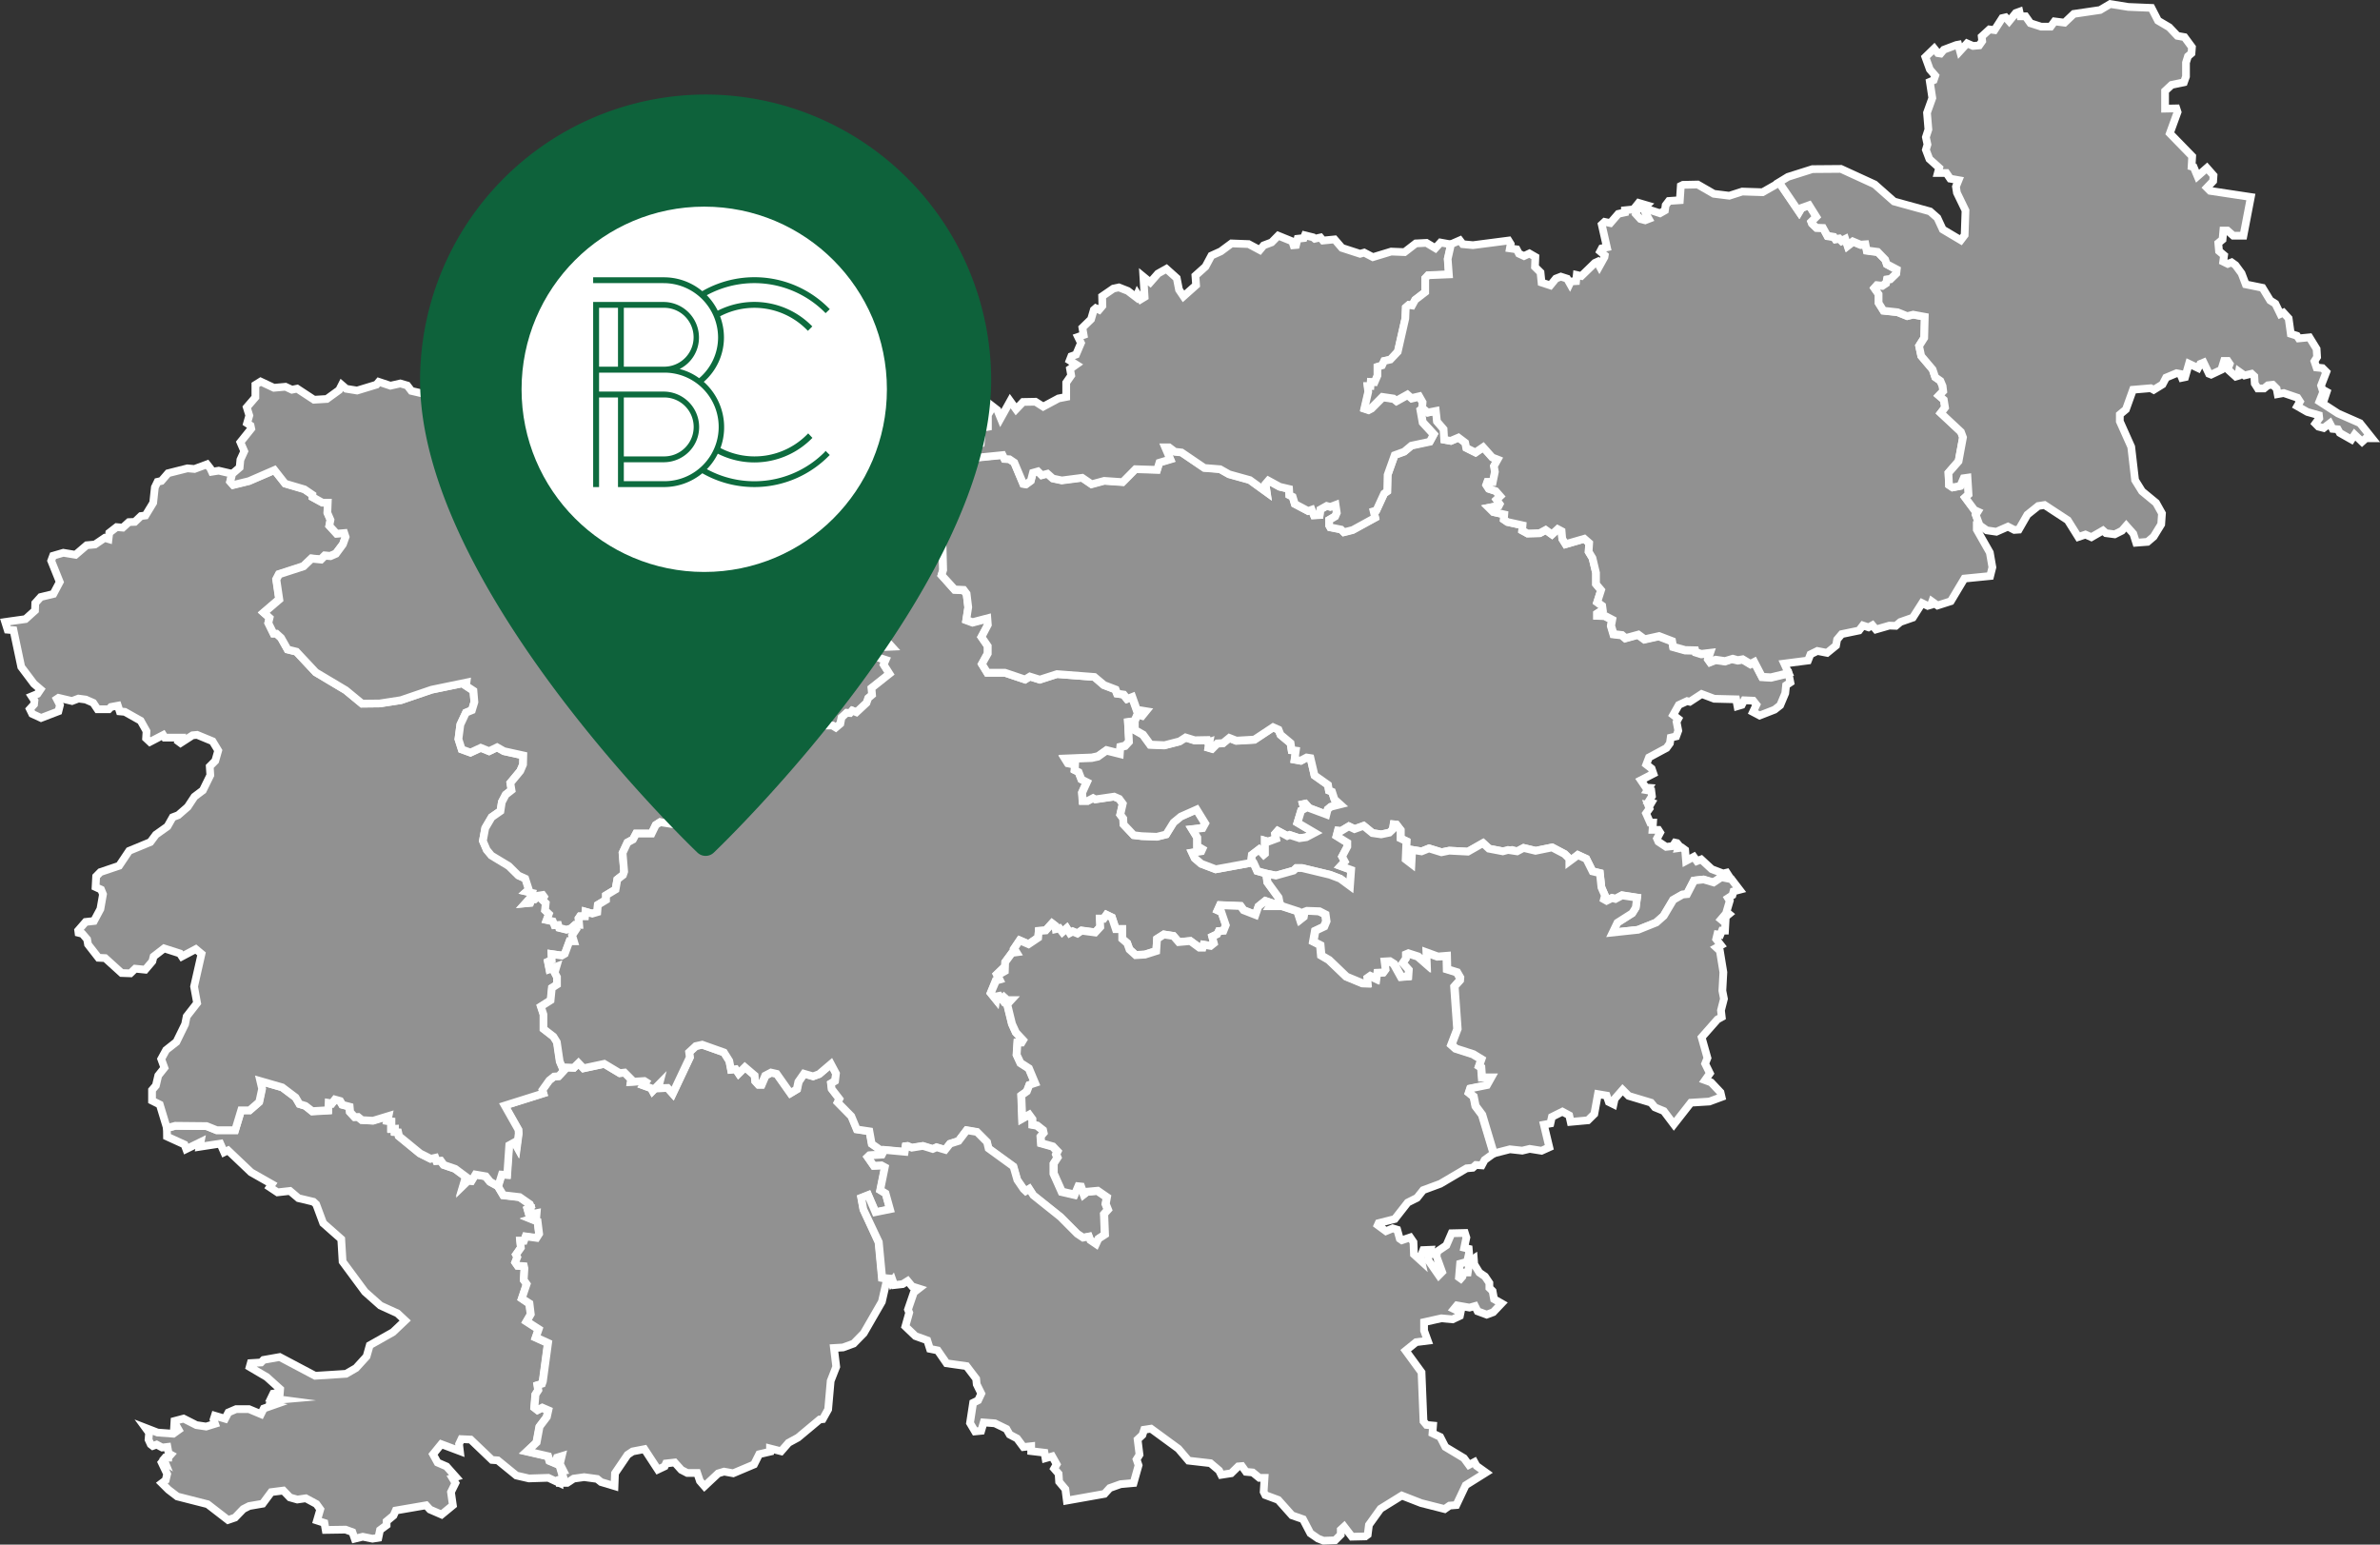<svg id="bb0139bb-6272-4492-b272-71dddaa7cc4b" data-name="b43620ad-090f-47e0-aa20-927d5de14818" xmlns="http://www.w3.org/2000/svg" viewBox="0 0 615.35 399.39">
  <rect x="0" y="0" width="615.35" height="399.39" fill="#333333" stroke="none"/>
  <defs>
    <style>
      .a43d9094-ec57-4a5a-8a21-f4b2752a7915 {
        fill: #919191;
        stroke: #fff;
        stroke-miterlimit: 10;
        stroke-width: 2px;
      }

      .a960a519-bfd8-41b2-8754-468e95276e66 {
        fill: #0e623b;
      }

      .e43f4b49-504f-4891-ba18-c00f0e642fba {
        fill: #fff;
      }

      .ffaac5ca-a301-4c6b-977f-af5756c222d2 {
        fill: none;
      }

      .b7feec37-5af2-47b0-93af-f9a9986ac6ff {
        fill: #0d6b3e;
      }
    </style>
  </defs>
  <title>bcmap</title>
  <path id="b7a59b73-e224-4282-b2c1-1c35dd2df4ef" data-name="e7c4f393-6cc5-4cce-97b4-ab3a20ee58cb" class="a43d9094-ec57-4a5a-8a21-f4b2752a7915" d="M43.19,291.73l2.19-.57,8.07.08,2.63,1.06h4.73l1.56-5.14h2.18L67,285l.72-3.45-.47-2L73,281.21l3.5,2.61,1,1.71L79,286l1.78,1.46,4.13-.24.09-1.9.84.13.79-1,1.33.34.5.89,1.86.49.13,1.39,1.2,1.3.85-.05,1,.82,2.87.16,4-1.22-.25,1.27,1,.11v1.9l.91-.05v.87l.84.05.22,1.09,5.44,4.46,2.74,1.38,1.21-.27.32.84,1.07-.08.8,1.11,2.92,1,2.87,2.12-.6,2,1.17-1.06.84.11,1-1.66,2.68.46,1.14,1.42,2.07,1.14h0l1.39,2.36,4.22.49,2.64,1.84.24.55-.87.57.28,1,.54-.3-.08.87,1.65-.33-.09,1.06-1.29.4,1.63.66.4,3.22-.67,1.06-2.79-.39-.41,1.06h-1l.19,1.79-1.26,1.79.33.65-.53,1.33.62.89,1.64.11.13.57-.19,3,.76,1.06L135,335.85l1.88,1.33.34,2.79-1.08,1.82,3.11,2-.74,2.14,3.16,1.44-1.34,9.93-.22.62-1.14.35.19,1.28-.73,1.13-.28,3.36.84.65,1.17-.6,1.58.68-.38,1.73L139.46,369l-.76,4.09-2.47,2.29,5.45,1.25.38,1.19,1.41.59.47-1.43,1.24-.38-.48,2,.9,1.79-.48.08.57,1.92-1,.29v.84h0l-2.89-1.35-5,.16-3.25-.75-4.81-3.92-1.5-.11-5.51-5.27-2.4-.11-.6,1.27.22,1.84-4.82-1.81L112,376.09l1.18,2.14,2.3,1,2.43,2.73-.89.27.78,1.29-1.16,2.35.49,3.41-2.92,2.4-3-1.3-1-1.1-7.85,1.35-.57,1.29L100,393.41v1l-1.71,1.27-.42,2-1.52.24-2.51-.51-2.09.51-.59-1.7-1.77-.65-5.15.08-.32-1.81L82,393.22l.85-2.89-1-1.38-2.74-1.48-2.2.32L75,387.25l-1.71-1.78-3.11.4-2.23,3-3.49.6-1.52.78-2.13,2.21-1.81.62L53.72,389l-7.85-2-2.28-1.75-1.71-1.7,1-.76.38-1.59-1.43-3,.36-.45.46.29-.27-.67.4-.46,1.75.05-.91-.13.57-.65-.55-.3-.31-1.7-1.36.16-1.43-.76-1,.36-.53-.41-.57-1.24.15-1.76-.93-1.27,3.12,1.21,4.06.3,1.39-1-.57-1-.34.92-.29-.21.12-2,2.35-.62,3.31,1.68,2.53.38,2.3-.71-.38-1.1.32-1,2.66.79.85-1.63,2-.86H64.4l3.11,1.3.73-1.46,2.71-.95L69.79,363l.19-.84,2.55-.22-2.43-.32.59-1.22,1.71-.27.07-.89L69,356.11l-4.41-2.6.28-1,2.66-.16.65-.67,4.18-.74,9.16,4.85,8-.51,2.57-1.49,2.73-3,.82-2.89,6-3.39,3.16-3-2-1.87-4.39-2-4-3.55-5.79-7.83-.35-5.81-4.67-4.12-1.81-4.88-.72-.66-3.86-.92L75,308l-3.21.36-2-1.33.55-.79-5.4-3.07L59,297.52,58,298l-1-2.24-5.34.82.24-1.22-3.72,1.82L47.74,296l-4.52-2.06Z" transform="translate(-0.04 -0.06)"/>
  <path id="e321ddd6-f876-4a08-a834-66a6995c2b2e" data-name="b4fa4a95-25f2-4776-ba35-b922fbdcb9da" class="a43d9094-ec57-4a5a-8a21-f4b2752a7915" d="M145.79,276.86l.72-.79,1.92.08,1.22-1.2,1.27,1.34,5.38-1.15,4,2.4,1.25-.14,1.73,1.74-.11.66,3.51-.22.38.24-.64.9,2,.73.37.69,1.74-1.77-.28,1.08,2.43-.08,1.31,1.47,4.43-9.38-.17-1.31,1.73-1.6,1.65-.36,5.63,2,1.38,2.2.44,2.26,1.22-.13.74,1.11,1.71-1.69,2.52,2.23.12,1.47.82.9H197l1-2.34,1.51-.79,1.46.33,3.53,4.95,1.66-1,.41-1.93,1.41-2.12,2.34.68,1.56-.57,3.07-2.61,1.3,2.45-.23,1.93-1.07.65.18,1.41,2,2.59-.44.89,3.52,3.57,1.42,3.42,3.27.49.59,3.26,2,1.39.61,1.44h0l-3.23.19-.44.43L226,301.5l2-.1.88.48-1.2,5.92,1.39.85,1.13,4.14-3.76.76-1.9-4.42-1.77.7.55,3,3.86,8.44.87,9.21,1.37.17h0l-1.37,6-4.69,8.14-2.62,2.68-2.74,1-2.34.14.59,4.84-1.44,3.68-.65,7.36L212.76,367l-.78.09-5.63,4.7-2.43,1.32L202,375.31l-2.87-.73v.84l-2.8.65L195,378.72,189.61,381l-2.36-.43-1.52.46-3.55,3.32L181,383l-.7-2.08h-2.57l-1.52-.79-1.73-1.92-2.24.25-.34.75-1.77.84-3.46-5.29-3.06.59-1.31.87L159.05,381l-.13,3.32-3.48-1.05-1-.81-3.36-.46-2.72.38-1.67,1.1-1.9,0h0v-.84l1-.29-.57-1.92.48-.08-.9-1.79.48-2-1.24.38-.47,1.43-1.41-.59-.38-1.19-5.45-1.25L138.8,373l.76-4.09,1.88-2.48.38-1.73-1.58-.68-1.17.6-.84-.65.28-3.36.73-1.13-.19-1.28,1.14-.35.22-.62,1.34-9.93-3.16-1.44.74-2.14-3.11-2,1.06-1.85-.34-2.79-2-1.27,1.27-3.73-.76-1.06.19-3-.13-.57-1.64-.11-.62-.89.53-1.33-.33-.65,1.26-1.79-.19-1.79h1l.42-1.14,2.83.38.67-1.06-.4-3.22-1.63-.66,1.29-.4.09-1.06-1.65.33.08-.87-.54.3-.28-.95.87-.57-.24-.55-2.64-1.84-4.22-.49-1.41-2.34h0l.93-3,1.39.08.53-7.68,1.41-.79.6,1.09.44-3.32-.06-.95-3.55-6.28,10-3.15-.26-.87,1.77-2.48,1.25-1,1.18-.08Z" transform="translate(-0.04 -0.06)"/>
  <path id="a021f568-99ee-48ac-a469-81aeeb5b326d" data-name="adf3c854-31c8-42eb-8dec-d1d310cdc9c6" class="a43d9094-ec57-4a5a-8a21-f4b2752a7915" d="M54.44,121.21l.38.83,1.77-.28,3.42.8h0l-.48,2,.76.86,4.07-1L71,121.6l2.79,3.46,5,1.48L80.85,128v.63L83.43,130,84.8,130l-.1,2.61.8,1.84-.3,1.51L87.08,138l2-.17.33,1-.71,1.93-1.84,2.41-1.41.61-1.47-.1-1,1-2.43-.25-2.09,2-6.33,2.06-.7,1.34.76,5.16-4,3.43,1.53,1.34-.32,1.35,1.35,2.74h.74L72.7,165l1.69,3,2.27.55,5,5.34,7.76,4.63L93.64,182l4.56-.05,5.49-.85,7.94-2.71,9-1.86-.11.87,1.91,1.26.25,2.93-.64,2.11-1.54.63-1.45,3.09-.49,3.75.85,2.66,2.26.82,2.65-1.23,2.16.87,2.07-1,1.77,1,5,1.1-.06,2.35-.72,1.67L132,202.46l.31,1.86-1.51,1.18-1,1.91-.36,2.32-2.28,1.59-1.65,2.81-.61,3.31,1,2.32,1.29,1.42,4.51,2.73,2.45,2.48,1.8.82.92,2.84-.59.52,1.44.33-.32,1.14L136,233.6l1.16-.11.42-1.09.78.13,1-.92,1.12-.17.34.47-.44.81.88.82-.19,1.86,1,.95-.59,1.56,1.62.35.4,1,1-.06.21.74,1.86.46,1.25-.3h0l1,.6-.8,1.2.46,1.53h-1.16l-1.2,3.24-.8.46-2.64-.38.06,1.53-1,.46.38,1.91L144,250l-.47,1.58.61,1.14v1.94l-1.33.84-.33,3.22-2.52,1.6.68,2.07v3.73l2.58,2,.88,1.41.74,5,1,2.34h0l-1.35,1.47-1.18.08-1.25,1-1.77,2.48.26.87-10,3.15,3.55,6.28.06.95-.44,3.32-.6-1.09-1.41.79-.53,7.68-1.39-.08-.93,3h0l-2.07-1.14-1.14-1.42-2.68-.46-1,1.66-.84-.11L120,306.4l.6-2-2.87-2.12-2.92-1-.8-1.11-1.07.08-.32-.84-1.21.27-2.74-1.38-5.44-4.46-.23-1-.84-.05v-.87l-.91.05V290l-1-.11.25-1.27-4,1.22-2.87-.16-1-.82-.85.05-1.2-1.3-.13-1.39-1.86-.49-.59-1-1.37-.38-.79,1-.84-.13-.09,1.9-4.13.24L79,286l-1.54-.47-1-1.71L73,281.21l-5.66-1.63.47,2L67.07,285l-2.49,2.15H62.4l-1.56,5.14H56.08l-2.63-1.06-8.07-.08-2.19.57h0l-1.84-6.06-2-1v-2.75l1-1.17.61-2.58,1.59-2-.83-2.28L43,271.55l2.66-2.09,2.24-4.58.4-2,2.7-3.46-.78-4.27,1.92-8.45-1.48-1.23-3.59,1.91-.52-.79-4.08-1.31-2.72,2.1-.32,1.25-1.84,2.16L35,250.53l-1.25,1.2-2.26-.08-4.26-3.86-1.73-.08-2.7-3.46-.24-1.33-1.22-1.42-1-.25-.08-.6,1.92-2.21,2.16-.24L26,235.1l.67-3.82-.49-1.2-1.43-.66.15-2.75,1.1-1.12,4.85-1.64,2.58-3.85,5.49-2.27,1.42-1.91,3-2.13,1.35-2.38,1.43-.54,2.45-2.13,1.75-2.65,2.18-1.64,1.92-3.91-.15-2.27,1.43-1.44.76-2.66L55,191.72l-4-1.65-1.18.11-3.09,2-.53-.39.45-1h-4l-.42-.68-3.42,1.78-1-.93.11-1.84-1.51-2.7-4.09-2.3L31,184l-.49-1.48-1.77.33-.57.6H25.26l-1.11-1.66-1.94-.85-1.88-.25-1.67.63-3.48-.82-.45.3.81,1.59-.4,1.59-4.48,1.72-2.3-1.06-.61-1.24,1.09-1.2.11-1-.72-1.1,1.5-.62.78-1.16-1.69-1.45-3.29-4.38-2-9.48L2,162.88l-.63-2,5.26-.74,2.46-2.22L9.16,156l1.41-1.57,3.27-.79,1.65-3.1-2.21-5.49.48-1.29,2.66-.77,3.15.52,2.89-2.47,2.13-.19,2.51-1.7,1,.3.19-1.62,1.9-1.48,1.59.14,1.58-1.43L34.9,135l1.58-1.51,1.17-.14,2-3.29.43-4,.69-1.42,1-.22,1.73-2,5-1.26,1.82.16,3.25-1.21Z" transform="translate(-0.04 -0.06)"/>
  <path id="ab9f1c85-0faf-4927-9189-513b5a1326ed" data-name="af02caec-3d9e-4e53-a7c5-ebc6a3a83260" class="a43d9094-ec57-4a5a-8a21-f4b2752a7915" d="M70.86,100.33l3-.27,1.65.77,1.35-.28,4.37,2.87,3.31-.2,3.19-2.31.67-1.32,1.16,1,2.81.45,5-1.52.61-.73,3,1,2.56-.58,1.79.52,1.08,1.41,3.06.71,1.77,1.08,3.4,3.16,1.14-.44,2.3,1.35.4,1.54,1.52.19,1.88,1.52h2.42L127,107.5l3.06-.36,3.71,1.52,4.44.71,1.28,1.54,3.09.53,1.37,1.35L146.3,117v1.93l3,1.84.39,1.87.65.52,2.2.19,4.26-2.47,3.9.82,1.21-1,1.81,2.2,1.88.71,2-.49,1.81-1.29,1.5.19,3.69-1.4,1.5.63-.15.49,3.74,2.51,3.65-.44,1.8-.83.69-.93,4.25-.09.73-.54,2.13.52,3.15-1.82,2.39-.46,3.6.16,1.25,1.73-1,.28-.15,1.26,1.8,1.35.4,1.73.67.36h3.8l2.13.66.34,1.4,1-.3L214,129l3-3.49,2.45.36,3.53,3.79v1.43l2.26,3,1.18,5.19.82.74,2.57-.85h0v.28h0l-.86,1.12-2.39.25-1.47.82v.58l1.9,1.37.37,1.32-.77,2.06L225,148.7l.08.66.62.93,1.92.8.46.93-.21.77-1.87,1.4-1.35,1.89,2.83,4.88-.87,1.81,2.85,1.15-.53,1.43,1.82,2-3.29.14-1.1,1.59.08.79,2.73.88-.53,1.23,1.5,2.36L225.47,178l.15,1.76-1,.84-.43,1.24-2.61,2.43-1.1-.43-.55.63-.89-.06-1.32,1.23-.3,1.59-1.18,1-.89-.54h-3.52l-1.44-.9-1.63.22-.46.57,1.73,1.18-2,1.28h0l-4.68.71-.34-.49h0l-1.43-.5-2,.57L198,190l.17,2,1,2,2,1.91-4.71,2.68h-2.74l.25,2.11-.76,1.12-.8-.33-.08-1.36-2.16-.2v1.29l-.69.41-.91-.71-1.5,2.71-1.63.3-1.6,1.12-.51,3.39,1.78,1.74-.26,1.12.45,1-1,2.15-2.45.2-1.46-1.34-2,.54-7.69-1.2-1.14.74-1.07,2.21h-4l-.82,1.53-1.42.77-1.26,2.7.4,4.83-.3.88-1.46,1.14-.46,2.6-2.47,1.5v1.2l-2.11,1.28-.15,1.88-1.29.38-1.75-.49-.12,1.2H150l-.38.54.14,1.69H148.7l-1,.9h0l-1.25.3-1.86-.46-.21-.74-1,.06-.4-1-1.62-.35.59-1.56-1-.95.19-1.86-.88-.82.44-.81-.34-.47-1.12.17-1,.92-.78-.13-.42,1.09-1.16.11,1.41-1.56.32-1.14-1.44-.33.59-.52-.92-2.84-1.8-.82L131.59,224l-4.51-2.73-1.19-1.45-1-2.32.61-3.31,1.65-2.81,2.28-1.59.36-2.32,1-1.91,1.51-1.18-.31-1.86,2.57-3.11.72-1.67.06-2.35-5-1.1-1.77-1-2.07,1-2.16-.87-2.65,1.23-2.26-.82-.85-2.66.49-3.75,1.45-3.09,1.54-.63.64-2.11-.25-2.93-1.91-1.26.11-.87-9,1.86-7.94,2.71-5.49.85-4.56.05-4.22-3.47-7.76-4.63-5-5.34L74.41,168l-1.69-3-1.21-1.1h-.74l-1.35-2.74.32-1.35-1.48-1.31,4-3.43-.76-5.16.7-1.34,6.33-2.06,2.09-2,2.43.25,1-1,1.44.11,1.41-.61,1.8-2.45.69-1.92-.33-1-2,.17L85.18,136l.3-1.51-.8-1.84.1-2.61-1.37,0-2.58-1.45V128l-2.08-1.41-5-1.48L71,121.6l-6.58,2.86-4.07,1-.76-.86.48-2h0L62,120.94l.19-2,1-2.2-1-2.33L65,110.9l-.17-.8-.91-.6.58-2-.66-2.12,2.23-2.59V99.57l1.36-.85Z" transform="translate(-0.04 -0.06)"/>
  <path id="a80ad0dd-5c84-4ae0-bec8-066f457df7df" data-name="b883ee41-99ca-4257-b28d-0a3e463c5645" class="a43d9094-ec57-4a5a-8a21-f4b2752a7915" d="M229.84,139.43l4.6,3.1,1-1.13,4,.28,4.24-1.57.19,7.33-.39,1.35,3.38,3.81,2.34.11.76,1,.42,3.48-.51,3.27,1.63.6,3.82-1,.13,1.68-1.65,3,1.61,2.33V169l-1.5,2.75,1.39,2.27h4.56l5.19,1.73,1.25-.77,2.55.8,4.45-1.43,9.67.74,2.41,2.11,3,1.15.42,1.07,1.67.24.9,1.13,1.31-.52,1.18,3.31,2.35.38-1,1.23-1.14-.35-.74,1.67h0l-1.67.22.32,5-1,1.09-1.25.3-.12,1.75-3.48-.87-2.2,1.56-1.6.35-6.86.27.69,1.1,1.82.45-.13,1.4,1,.49.74,1.91,1.41.71L279.76,205l.16,2.13h1.31l1.4-.74.59.33,4.85-.71,1.31.57.93,1.26-.64,2.82.76,1,.07,1.53,2.64,2.79,2.06.25,3.91.16,2.41-.6,1.86-3.09,1.89-1.55,4.08-1.81,2.21,3.58-.67,1.23-2.68.3,1.31,2.13v2.21l1.31.77-.26.57-2.34.38.68,1.45,1.68,1.45,3.74,1.42,9.71-1.78h0l1,2.21,2.35.66h0l.29,2.27,2.85,3.92.3,1.59.67.65h-3.12l.48-.81-1.64-.55-1.76,1.42-.76,2.18-3.08-1.2-.8-1.09-5.32-.22-.61,1.34,1,.46,1.14,3.36-.59,1.47-1.25.08-.38.79-1.31.63.45,1.72-.85.68-1.83-.3-.21.76h-.93l-2.33-1.71-3,.27-1.37-1.58-2.47-.38-1.76,1.11-.21,3.14-2.91.92-2.41.14-1.6-1.45-.59-1.63-1.29-1.12v-2.53h-1.66l-1-3-1.41-.68-.72,1-1,0,.12,2.13-1.31,1.42-3.54-.47-1.06.74-1.22-.52-.76.41-.78-1.23-1.14,1-.78-1-.93.21-.13-.84-.82-.63-1.63,1.8-1.81.14-.15,1.74L266,244.21l-2.3-1-1.42,2.1.61,1-1.18.16-1.75,2.37-.08,2.34-.53.3-.35-.69L257.73,252l.67,1.37-.94.27-1.3,3.19,1.33,1.63.09-.76.78-.16.87,1.09.44-.66.74.68h1l-1,1.09,1.24,5.07,1,2.2,1.86,2-.38.63h-1.07l-.21,3.15,1,2.18,2.17,1.39,1.59,3.81-1.48.49-.65,1.68-1.42,1,.23,6,1.78-1,.86,1.17,0,1.42,1.18.21,1.52,1.2.16.73-.76.9.13,1.74,3,.84,1.24,1.3-.36.74.36.84-1,1.55v2.58l2.11,4.72,3.29.76.91-2.14.76.08.72,1.95.86-.67,2.7-.25,2.41,1.66-.32,1.73.6,1.5-1,1.11.21,5.32L284,320.43l-.63,1.36-1.47-1-.36-.94-1.52.29-1.5-1-4.35-4.37-7-5.59-1.07-1.65-.91.57-.55-.52L263,305.22l-1-3.48-6.43-4.67-.4-1.65-2.6-2.61-2.64-.44-2.09,2.77-2.21.71-1.25,1.58-2.22-.66-1,.44-2.55-.79-2.85.46-1.12-.46-.47.06-.25,1.46-5.26-.49-.63,1.23h0l-.61-1.44-2-1.39-.59-3.26-3.27-.49-1.42-3.42-3.52-3.57.44-.89-2-2.59-.18-1.41,1.07-.65.23-1.93-1.3-2.45-3.07,2.61-1.56.57-2.34-.68-1.47,2.1-.41,1.93-1.66,1-3.53-5-1.46-.33-1.51.79-1,2.34h-.78l-.82-.9-.12-1.47L192.63,276,191,277.62l-.74-1.11-1.22.13-.44-2.26-1.38-2.2-5.63-2-1.65.36-1.73,1.6.17,1.31-4.43,9.38-1.31-1.47-2.43.08.28-1.08-1.74,1.77-.37-.69-2-.73.64-.9-.38-.24-3.51.22.11-.66-1.73-1.74-1.25.14-4-2.4-5.38,1.15-1.27-1.34-1.22,1.2-1.92-.08-.72.79h0l-1-2.34-.74-5-.88-1.41-2.58-2v-3.73l-.68-2.07,2.52-1.6.33-3.22,1.33-.84V252.7l-.61-1.14.47-1.58-1.84.68-.38-1.91,1-.46-.06-1.53,2.64.38.8-.46,1.2-3.24h1.16l-.46-1.53.8-1.2-1.05-.6h0l1-.9h1.07l-.14-1.69L150,237h1.31l.12-1.2,1.75.49,1.29-.38.15-1.88,2.11-1.28v-1.2l2.47-1.5.46-2.6,1.46-1.14.3-.88-.4-4.83,1.26-2.7,1.42-.77.82-1.53h4l1.07-2.21,1.14-.74,7.69,1.2,2-.54,1.46,1.34,2.45-.2,1-2.15-.45-1,.26-1.12-1.78-1.74.51-3.39,1.6-1.12,1.63-.3,1.5-2.71.91.71.69-.41v-1.29l2.16.2.08,1.36.8.33.76-1.12-.25-2.11h2.74l4.71-2.68-2-1.91-1-2-.17-2,1.54.33,2-.57,1.35.46h0v.49l5-.71h0l2-1.28-1.73-1.18.46-.57,1.63-.22,1.44.9h3.52l.89.54,1.18-1,.3-1.59,1.32-1.23.89.06.55-.63,1.1.43,2.61-2.43.43-1.24,1-.84-.15-1.76,4.65-3.69-1.5-2.36.53-1.23-2.73-.88-.08-.79,1.1-1.59,3.29-.14-1.82-2,.53-1.43-2.79-1,.87-1.81-2.83-4.88,1.39-1.91,1.94-1.4.21-.77-.46-.93-1.92-.8-.62-.93-.08-.66,1.61-1.75.77-2.06-.37-1.32-1.9-1.37v-.58l1.47-.82,2.39-.25Z" transform="translate(-0.04 -0.06)"/>
  <path id="eb579d85-c7dd-4bab-b936-2b44011338fe" data-name="bfada673-2421-4e8c-815f-064f463f7548" class="a43d9094-ec57-4a5a-8a21-f4b2752a7915" d="M228.07,298.61l.63-1.23,5.26.49.25-1.46.47-.06,1.12.46,2.85-.46,2.55.79,1-.44,2.22.66,1.25-1.58,2.21-.71L250,292.3l2.64.44,2.6,2.61.4,1.65,6.43,4.67,1,3.48,1.62,2.36.55.52.91-.57,1.07,1.65,7,5.59,4.35,4.37,1.5,1,1.52-.29.36.94,1.47,1,.63-1.36,1.71-1.11-.21-5.32,1-1.11-.6-1.5.32-1.73-2.41-1.66-2.7.25-.86.67-.72-2-.76-.08-.91,2.14-3.29-.76-2.11-4.72V300.9l1-1.55-.36-.84.36-.74-1.24-1.3-3-.84-.13-1.74.76-.9-.16-.73-1.52-1.2-1.18-.21-.05-1.42-.86-1.17-1.78,1-.23-6,1.42-1,.65-1.68,1.48-.49-1.59-3.81-2.17-1.39-1-2.1.21-3.15h1.07l.38-.63-1.86-2-1-2.2-1.24-5.07,1-1.09h-1l-.74-.68-.44.66-.87-1.09-.78.16-.09.76-1.32-1.67,1.34-3.16.94-.27-.67-1.37,1.21-1.2.27.68.53-.3.08-2.34,1.75-2.37,1.18-.16-.61-1,1.42-2.1,2.3,1,2.49-1.67.15-1.74,1.81-.14,1.63-1.8.82.63.13.84.93-.21.78,1,1.14-1,.78,1.23.76-.41,1.22.52,1.06-.74,3.54.47,1.31-1.42-.12-2.13,1,0,.72-1,1.41.68,1,3h1.66v2.53l1.29,1.12.59,1.63,1.6,1.45,2.41-.14,2.91-.92.21-3.14,1.76-1.14,2.47.38,1.37,1.58,3-.27,2.33,1.71H311l.21-.76,1.83.3.85-.68-.45-1.72,1.31-.63.38-.79,1.25-.08.59-1.47-1.14-3.36-1-.46.61-1.34,5.32.22.8,1.09,3.08,1.2.76-2.18,1.76-1.42,1.64.55-.48.81h3.12l4,1.31.68,2.13.86-.68.21-1.34.59-.22,3.24.11,1.6.82.25,1.77-.57,1.37-2.3,1.09-.5,2.78,1.81.92.25,2.68,2,1.17,4.48,4.3,4.22,1.75,1.24.05-.12-1.41.78-.55,1.6.76.21-1.55,1.61-.08.54-.74-.27-2.1,1.39-.08,1.12.71,1.86,3.35,1.79-.13.11-1.69-1.56-1.77.8-1.15v-1.09l.63-.27,2.58.82,2.21,1.93-.12-3,3,1.09,2.35-.19.08,3.46,2.56.79.8,1.37-.06.73-1.4,1.56.78,11-1.56,4.08,1.12,1,4.48,1.44L383,274l-.62,1.77.57.36.19,2.58h2.39l-1.12,2-4.31.87-.35,1.06,1.24,1,.49,2.45,1.69,2.25,3,10h0L383.89,300l-.74,1.39-1.52-.11-.82.73-1.59.14-6.79,4L368,307.79l-1.59,2L364,311l-3.34,4.26-4.18,1.06-.23.51,2.13,1.57,1.75-.73,1.16.35.66,2.34.55.38,2.15-.73.84,1.22.13,3.17,1.88,1.71-.21-.92.74-1.9,1.87-.08-.63,2.6,2.77,4,.86-.87-1.45-4,.19-1.28,2.36-1.6,1.35-3.12,3.44-.08.38,1.19-.55,2.63,1.16.28.09,1.11-.51,2.25-1.81.49-.3,3.52.46.33.45-.52.19-1.06h1.18l.42-2.87,1.14-.74.11,1.47,1.33,2.17,1.46,1,1.13,1.68v1.28l.83.81.38,2.09,1.94,1.11-2.15,2.27-1.69.63-2.35-.87-.67-1.35-1.42.4-3.25-.57-.78.95,1.73.84-.19.92-1.89.9-2.9-.27-4.47,1v2.19l.95,2.6-3,.38-2.71,2.19,4.1,5.61.51,12.66.78.94,1.69.16-.15,2,2,.94,1.33,2.6,4.81,2.89,1.28,1.75,1.42-.75.55,1,2.42,1.73L379,384.09l-2.43,5.13-1.75.14-1.26.89-6.08-1.54-5-1.95-5.5,3.41-3,4.18-.32,2.51-.63.46-3.46.08-2-2.61-.88.81v1.27l-1.46,1.46-3,.11-1.39-.54-2-1.38-1.9-3.64-2.85-1-3.57-4-3.34-1.24-.42-.84.23-3.62h-1.35l-1.71-1.39-1.73-.16-1.07-1.49-.94.08L318.37,381l-2.58.4-.56-1.13L313,378.39l-5.66-.65-2.62-3.08-7.09-5.19-1.77.27-.44,1.35-1.25,1.17.49,3.94-.76,1.22.52,1.51-1.29,4.59-3.37.3-2.79,1-1.37,1.51-9.73,1.73-.38-2.95-1.61-1.91-.14-2.08-1.15-1.33.65-1.11-1.16-2.06-1.73.49-.25-1.43-3.45-.41V374l-2,.22L263,372,261.1,371l-.84-1.46-3-1.46-2.89-.22-.64,2.16-1.6.16L250.84,368l.8-5.22,1.29-.64.82-1.74L252.57,358l-.14-1.43-2.49-3.28-5.16-.73-2.3-3.33-2-.4-.7-2.2-3.06-1.11-2.6-2.49,1-3.57-.32-.79,1.52-4.44,1.29-1-1.74-.55-1.16-1.4-1.3.81-2.16.24-.42-1.19-.36.46-.34-.95-.63-.05h0l-1.37-.17-.87-9.21-4-8.46-.55-3,1.77-.7,1.9,4.42,3.76-.76L229,308.63l-1.39-.85,1.2-5.92-.88-.48-2,.1-1.56-2.25.44-.43Z" transform="translate(-0.04 -0.06)"/>
  <path id="a27c1f29-4bae-45eb-9cf3-084751e6a8f3" data-name="aed6d6cc-697b-4981-a07d-0817a5a694ff" class="a43d9094-ec57-4a5a-8a21-f4b2752a7915" d="M293.36,186.52v2.32l2.15,1.23,1.88,2.58,3.65.16,3.9-1,1.63-1,2.34.72,3.26-.06.2.6.38-.13-.27,1.5.93.27,1.35-1.36,1.48-.09,1.64-1.34,1.8.71,4.68-.27,4.84-3.2,1.39.63.53,1.31,2.59,2.16.28,1.81,1.12.11-.32,2.32,1.58.28,1.54-.82,1,.16,1,4.46,3.48,2.46.24,1.45.8.33.65,2,1.46,1.28-2.43.61-.78.65-.4,1.33L338.53,209l-1-1.12-.61.13.32,1.18-.8.44-.95,3.14,4.41,2.65-2.17,1.14-1.75.23-2.53-.85-.63.25-2.43-1.31-.7.79.24,1.23-2.05.76-.83-.24v3.36l-.32.27-1.22-1.34-1.82,1.39-.13,1.26.53.68h0l-9.71,1.78-3.74-1.42L309,222l-.68-1.45,2.34-.38.26-.57-1.31-.77v-2.21l-1.31-2.13,2.68-.3.67-1.23-2.21-3.58-4.08,1.81-1.89,1.55-1.92,3.08-2.41.6-3.91-.16-2.06-.25-2.64-2.79-.07-1.53-.76-1,.64-2.82-.93-1.26-1.31-.57-4.85.71-.59-.33-1.4.74H280l-.16-2.13,1.24-2.71-1.41-.71-.74-1.91-1-.49.07-1.39-1.88-.38-.69-1.1,6.86-.27,1.6-.35,2.2-1.56,3.48.87.12-1.75,1.25-.3,1-1.09-.25-5.09Z" transform="translate(-0.04 -0.06)"/>
  <path id="b0d56657-6c39-4e1f-a05c-7fc7195b63f7" data-name="a0c0ae40-0f04-4339-8fc6-d1298b2e61d5" class="a43d9094-ec57-4a5a-8a21-f4b2752a7915" d="M367.83,105.51l1.45,1.21,2.09-.41.3,2.72,1.71,2,.16,2.72,1.67.3,2-.85,1.75,1.32.28,1.35,2.36,1.18,2-1.37,2.35,2.64,1.39.55-.95,1.7.25,1.48-.54,2.64h-1.44l-.27.75.65,1,1.82.6,1.16,1.32-.95.88.82,1.15-.23.44-2.56.5,1.06,1.12,2.83.63-.11,1.32.93.63,3.9.86-.1,1.34L395,138l3.15-.08,1.54-.83,1.62,1.16,1.5-1.38,1,.53.17,2,.86,1.37,4.84-1.4,1.26,1.1-.14,2.25,1,1.65.91,3.81v2.91l1.31,1.56L413,155.79l1.25.93.15,1.07-1.44.93v.58l1.94.08,1.9,1-.29,1.56.65,2.17,2.16.25.92.79,3.3-.9,1.64,1.2,3.72-.82,3.46,1.32.26,1.45,3.12.87,2.6.06.12.47,1.46.46,2.28-.27-.55,1.61.53.74,1.45-.57,2.41.35h0l1.75-.6,1.56.36h0l1.27-.22,2,1.2,1-.52,2,3.84,2.3.14,4.56-1.1h0l.46,2.3-1.11.74-.21,2.05-1.31,3.12-1.44,1.13L455,185.07l-1.73-.91.89-1.88-.83-1.05-2.32-.1-.63,1.2-1.12.33-.34-1.78-5.66-.14L440,179.51l-3.06,2-.7-.17-2.15,1-1.45,2.58,1.3,1-.42.79.44,2.27-.54,1.48-1.42.33-.21,1.47-.88,1.21-4.52,2.43-.7,1.83,1.39,1.07.45,1.31-3.24,1.68,1.29,1.91.8.06-.4.65,1,.17.17,1.36-.87,1.4.76.24-.37.63-.53-.08.38,1-.89,1.25,1.06,2.38h.74l-.13,1.88h1.52l.46.71-.82,1.53.36.82,2,1.33,1.72-.19.59-.9.5.11.55.68-.19.63.91-.13.84.62.23,2.82,2-1.07.8,1.12,1.12-.44,2.72,2.52,2.94,1.12.93-.22,1.12,1.74h0l-2.62-.51-2,1.33-2.57-.76-2.45.27-1.82,3.52-1.18.11-2.38,1.36-2.47,4.15-1.94,1.72-4.69,1.88-6.59.71,1.31-2.62,3.85-2.45.9-1.45.34-2.56-3.88-.6-1.71.92-.87-.24-1.43.71-.68-.38.25-1-.9-2.07-.4-3.69-1.9-.46-1.61-3.22-2.17-1-2.13,1.68v-.68l-1.26-1.23-3.21-1.69-4.27.87-3.1-.74-1.67.88h0l-1.35-.36-2.34.36h0l-3.59-.69-1.56-1.44-3.89,2.21-4.83-.25-2,.41-3.23-1-1.92.77-2.42-.39-.19,3.61-1.5-1.15.19-4.7-1.52-.73v-2.16l-1.1-1.42-.7-.06-.21,1.32-.88.84-2.11.44-2.26-.33-2.3-1.88-2.33.84-1.49-.71-2,1.21-.82-.09-.36,1.37,2.81,1.75v1l-1.36,2.57.7,1.31L346.7,224l2.72,1-.3,4.14-2.55-1.88-2.62-1-7.24-1.74h-1.48l-.71.66L330,226.46l-2.51-.52h0l-2.35-.66-1-2.21h0l-.53-.68.13-1.26,1.82-1.39,1.22,1.34.32-.27v-3.36l.83.24,2.05-.76-.24-1.23.7-.79,2.43,1.31.63-.25,2.52.82,1.76-.25,2.17-1.14-4.44-2.61.95-3.14.8-.44L336.9,208l.61-.13,1,1.12,4.47,1.67.34-1.34.78-.65,2.43-.61-1.44-1.3-.65-2-.8-.33L343.4,203l-3.48-2.46-1.05-4.46-1-.16-1.54.82-1.58-.28.32-2.32L334,194l-.28-1.81-2.59-2.16-.53-1.31-1.39-.63-4.84,3.2-4.68.27-1.8-.71-1.64,1.34-1.48.09-1.35,1.36-.93-.27.27-1.5-.38.13-.2-.6-3.26.06-2.34-.72-1.55,1-3.9,1-3.65-.16-1.88-2.58-2.15-1.23V186.5h0l.74-1.67,1.14.35,1-1.23-2.35-.38-1.18-3.31-1.31.52-.9-1.13-1.67-.24-.42-1.07-3-1.15L283,175.1l-9.67-.74-4.46,1.43-2.55-.8-1.25.77L259.86,174H255.3l-1.39-2.24,1.52-2.71v-1.92l-1.63-2.37,1.65-3.15-.13-1.68-3.82,1-1.63-.6.51-3.27-.42-3.48-.76-1-2.34-.11-3.38-3.71.42-1.32-.19-7.33-4.24,1.57-4-.28-1,1.13-4.6-3.1h0v-.28h0l1-1.48-.58-.61,1-1,.59-1.87.42-5.19-1.14-1.26.55-3.22,1.46-.66.61-1.26,2.07-.69,4.41-.06,3.76-1.51h2.07l.78-1.24,1.81-.41.47-1.43h0l4,1,6.07-.61.49,1,1.27.08,1.26.85,2.33,5.53.69.11,1.25-.91.55-2.09,1.28-.36,1,1,1.47-.39,1.4,1.24,2.32.49,5.26-.68,2.44,1.67,3.26-.88,4.77.33,3.31-3.35,5.61.17.57-1.85,2.83-.85-1.33-3.11h1l1.5,1.13,1.73.19,5.89,4,4.07.33,2.34,1.32,5.36,1.49,4.37,3.16-.32-2.17.74-.86,2.94,1.63,2.42.57.09,1.6.84.41.57,1.87,3.42,1.81.93-.33.61,1.45,1.48-.08.17-1.43,1.65-.93.93.25,1.37-.52.31,2.06-.4.93-1.58.93v1.38l.29.52,2.79.55.72.71,2.3-.58,5.8-3.18-.4-1.68.72-.22,2-4.34.8-.57.1-4.26,1.82-5.12,2.47-.9,1.88-1.57,4.77-1.07,1-1.85-2.85-3.1-.59-3.28Z" transform="translate(-0.04 -0.06)"/>
  <path id="b3b5368d-c1c7-4182-929a-31bbf052a2ed" data-name="e41cd6b4-8abf-47f7-b452-fffdb81a39ef" class="a43d9094-ec57-4a5a-8a21-f4b2752a7915" d="M339.54,61.42l.44.37,1.46-.33.66.8,3-.3,1.9,2.2,4.69,1.52,1.06-.3L355,66.55l4.73-1.44,3.46.14L366.1,63l2.75-.14,2.3,1.38,1.34-1.47,2.76.5h0l-.86,3.81.3,4-5.39.22-.72.77v3.53l-2.6,2-.8,1.46-.87-.13-.76.66-.12,2.84L361.48,91l-1.88,2.07-1.62.36-.53,1.15-1.18.36v2.26L355.53,99l-1-.06-.07,1.07h-.75l.18,1.48-1,4.3,1,.33.79-.42,2.87-2.89,2.85.42.73.58,2.88-1.6,1.05.91,2-.47.88,1.54-.12,1.46h0l-.55.41.59,3.28,2.85,3.1-1,1.85-4.73,1-1.88,1.57-2.47.9-1.82,5.1-.1,4.26-.8.57-2,4.34-.72.22.4,1.68-5.8,3.18-2.3.58-.72-.71-2.79-.55-.29-.52v-1.38l1.58-.93.4-.93-.31-2.06-1.37.52-.93-.25-1.65.93-.17,1.43-1.48.08-.58-1.46-.93.33-3.42-1.81-.57-1.87-.84-.41-.09-1.6-2.42-.57-2.93-1.6-.74.86.32,2.17-4.37-3.16-5.36-1.49-2.34-1.32-4.07-.33-5.89-4-1.73-.19-1.5-1.13h-1l1.33,3.11-2.83.85-.57,1.85-5.61-.17-3.31,3.35-4.77-.33-3.26.88-2.44-1.67-5.26.68-2.32-.49-1.4-1.24-1.47.39-1-1-1.28.36-.55,2.09-1.25.91-.69-.11-2.33-5.53-1.26-.85-1.27-.08-.49-1-6.07.61-4-1h0l-.26-1.71,1.35-1.57,1.82,1.19,1.5-.5.12-1.59-.8-.91.87-1.57,1.67-.27v-3.09l.61-1v-1.65l1.84,1.43.85,2.09,2.46-4.42,1.52,2.11,1.8-1.89,3.21-.06,2,1.27,3.95-2.12,2-.39V99L277,97.14l-.3-1.68,1.59-1.13-1.69-1.07.42-1.08,1.23-.44,1.28-3-.76-1.57,1.44-.5-.32-1.88,2.24-2.18.71-2.42.51-.44.87.41.84-1L285,76.67l2.91-2,1.41-.3,2.32.91,2.14,1.63.34-.8.86,1.35,1-.61-.32-5.24,1.78,1.46,2-2.28,2.17-1.21,2.68,2.4.59,3,1.16,1.71,3.25-2.9-.18-2.45L311.72,69l1.52-2.84,2.43-1.1L318.45,63l4.42.17,2.89,1.54,1-1.21,2.05-.77L330.52,61l3.63,1.47.33,1,.66-.06.4-1.62,1.6-.17.28-.72Z" transform="translate(-0.04 -0.06)"/>
  <path id="bec102c7-f829-4c0e-bc8e-de5a47a5baa1" data-name="e1c9dfa7-e831-4481-8972-f332a419dbc3" class="a43d9094-ec57-4a5a-8a21-f4b2752a7915" d="M327.41,225.93l2.51.52,4.56-1.28.71-.66h1.48l7.24,1.74,2.62,1,2.55,1.88.3-4.14-2.72-1,1.07-1.15-.7-1.31,1.36-2.57v-1l-2.81-1.75.36-1.37.82.09,2-1.21,1.49.71,2.33-.84,2.3,1.88,2.26.33,2.11-.44.88-.84.21-1.32.7.06,1.1,1.42v2.16l1.52.73-.19,4.7,1.5,1.15.19-3.61,2.42.39,1.92-.77,3.23,1,2-.41,4.83.25,3.89-2.21L385,219.5l3.59.69h0l1.35-.36,2.34.36h0l1.67-.88,3.1.74,4.27-.87,3.21,1.69,1.26,1.23v.69l2.22-1.64,2.17,1,1.61,3.22,1.9.46.4,3.69.9,2.07-.25,1,.68.38,1.43-.71.87.24,1.71-.92,3.88.6-.34,2.56-.9,1.45-3.85,2.45L417,241.18l6.59-.71,4.69-1.88,1.94-1.72,2.47-4.15,2.38-1.36,1.18-.11,1.82-3.52,2.45-.27,2.57.76,2-1.33,2.62.51h0l2.09,2.73-1.56.41-.28,1-1.14.74.44.73-.84,2.84.67.55-.46.38-.49-.33L445,237.79l.6.5.59-.25-.15,2.65h-.78l-.44,1.09-.77-.11-.29,1.2,1.24,1.6-1.15.63.86.79.91,5.56-.26,4.77.41,2.1-.77,3,.2,1.71-1.12.63L440,268.29l1.5,5.33-.59,1.47,1.23,2.5-1.25,1.77,1.56.57,2.43,2.58.28,1.2L442,284.88l-4.79.3-4.39,5.61-2.6-3.45-2.3-.95-1-1.22-5.77-1.74-1.58-1.58-2.05,2.34-.31,1.41L416,285l-.57-1.66-2.24-.38-.94,5.14-1.65,1.63-4.46.41-.38-1.69-1.76-.95-2.72,1.36-.38,1.69-1.69.32,1.4,5.84-2,.9-3.06-.49-1.94.46-3.19-.35-4.12,1.06h0l-3-10L381.59,286l-.49-2.45-1.24-1,.35-1.06,4.31-.87,1.12-2h-2.39l-.19-2.58-.57-.36.62-1.77-2.13-1.3-4.48-1.44-1.12-1,1.56-4.08-.78-11,1.4-1.56.06-.73-.8-1.37-2.56-.79-.08-3.46-2.35.19-3-1.09.12,3-2.21-1.93-2.58-.82-.63.27v1.09l-.8,1.15,1.56,1.77-.11,1.69-1.79.13-1.86-3.35-1.12-.71-1.39.08.27,2.1-.54.74-1.61.08-.21,1.55-1.6-.76-.78.55.12,1.41-1.24,0-4.22-1.75-4.48-4.3-2-1.17-.25-2.68-1.81-.92.5-2.78,2.3-1.09.57-1.37-.25-1.77-1.6-.82-3.24-.11-.59.22-.21,1.34-.86.68-.68-2.13-4-1.31h0l-.67-.65-.3-1.59-2.85-3.92Z" transform="translate(-0.04 -0.06)"/>
  <path id="eb47a79f-9b0f-450a-b0d9-7158f0109ba0" data-name="b74f4504-6584-483f-b51f-7a20eaaf45f8" class="a43d9094-ec57-4a5a-8a21-f4b2752a7915" d="M460.11,47.28l5.15,7.57.59-1,2-.71,1.88,3-1.31,1.3.17.44L469.73,59l1.73.06,1.1,2.09,1.71.25.38.58,1-.16.57.6,1-.49.57,1.73,1.38-1.07,2,.83,1.27-.09.31,1.58,2.85.38,1.94,2,.39,1.16,2.53,1.38-.12,1-1.46,1.36-.91.11-.19.93-1,.67-1.45-.07-.63.71,1.1,1.58v2.26l1.25,2,3.63.38,2.49,1,1.54-.38,3,.55-.14,5.45-1.33,2.1.55,2.59,2.95,3.49.67,2,1.34.94.57,1.35.16,1.32-1.11,1.15,1.26,1.08.32,2-1.1,1.43,5.21,4.87.53,1.41-1.14,6.18-2.62,3,.15,3.16.91.61,2-.39.87-2,1-.14.27,4.34-.88.8,2.38,3.21.89.41-.53.85,1,2.7h-.75V137l3.37,5.93.66,3.81L514.6,149l-6.67.66-3.51,5.86-3.44,1.1-1.39-1-.3.85-.84.24L497,156l-2.4,3.76-3.21,1.12-1.18,1-1.69-.06-3.46,1-.91-1.1-1,.55-1.46-.49-1,1.31-4.48.93-1.18,1.4-.28,1.56-2.32,1.89-2.51-.49-1.79.88-.63,1.59-6.15.79,1.12,2.44h0l-4.56,1.1-2.3-.14-2-3.84-1,.52-2-1.2-1.27.22h0l-1.29-.36-2,.6h0l-2.41-.35-1.45.57-.53-.74.55-1.61-2.28.27-1.46-.46-.12-.47-2.6-.06-3.12-.87-.26-1.45L429,164.52l-3.72.82-1.64-1.2-3.3.9-.92-.79-2.16-.25-.65-2.17.29-1.56-1.9-1-2,0v-.58l1.44-.93-.15-1.07-1.29-.92,1-3.13-1.31-1.56v-2.91l-.91-3.81-1-1.65.14-2.25-1.26-1.1-4.84,1.4-.86-1.37-.17-2-1-.53-1.5,1.38-1.62-1.16-1.54.83L395,138l-1.41-.77.1-1.34-3.9-.86-.93-.63.11-1.32-2.83-.63L385,131.34l2.56-.5.23-.44-.82-1.15.95-.88-1.16-1.32-1.82-.6-.65-1,.27-.75H386l.54-2.64-.25-1.48.95-1.7-1.39-.55-2.35-2.64-2,1.37-2.36-1.18-.28-1.35-1.75-1.32-2,.85-1.67-.3-.16-2.72-1.71-2-.3-2.72-2.09.41-1.45-1.21h0l.12-1.46-.88-1.54-2,.47-1.05-.91-2.88,1.6-.73-.58-2.85-.42-2.87,2.89-.79.42-1-.33,1-4.3-.18-1.48h.75l.07-1.07,1,.06.74-1.71V94.9l1.18-.36.53-1.15,1.62-.36L361.43,91l1.95-8.59.12-2.84.76-.66.87.13.8-1.46,2.6-2V72l.72-.77,5.39-.22-.3-4,.86-3.81h0l2.29-1,.76,1,2.63.25,9.19-1.19.55.89-.2,1.13,1.76.25.59,1.13,1.3.6,1.4-.66,1.54.89-.1,2.59,1.43,1.41.27,2.62,2.26.74,1.44-1.76,1.29-.5,1.62.52.7,1.24.25-.52,1.37-.08.17-1.6,1.2.27,3.49-3.39.59-.27.59,1.1,1.29-2.32.08-.47-1.18-1,.42-.8L415.5,64l-1.33-5.88.74-.69,1.48.31,2.06-2.38,1.71-.38v-.55l2.22-.23,1.35-1.68,2.07.61-.67.63-1.44-.58-.7,2.21,1.19,1.3,1.22.33.93-.36-1-1.79.84-.67,3.06,1,1.27-.72.19-1.35.84-1.11,2.83-.19.25-3.7.57-.28,3.8-.08,4.16,2.4,4,.5,3.36-1.08,5.25.17Z" transform="translate(-0.04 -0.06)"/>
  <path id="a0935d1f-5c14-45b1-b6bf-6b3a46284faa" data-name="e2b8549f-8f99-4907-9ff0-20e6606209c3" class="a43d9094-ec57-4a5a-8a21-f4b2752a7915" d="M550.3,1.85l6,.25L558,5.4l2.9,1.71L563,9.33l1.85.33,1.92,2.6-.12,1.58-.91.78-.51,1.63,0,3.6-.53,1.49-3.19.67-1.69,1.58v4.56l2.92-.06.31.95-2,5.5,5.78,5.94-.15,2.63.53.14,1,2.37,2.43-2.13,1.71,1.94-.1,1.46-1.61,1.69.83.83L582,51l-1.92,10h-2.64l-1.49-1.32h-1.06L574.68,62l-1.1.91.19,2.07,1.31,1.1-.23,1.63,1.18.58,1-.39,1,.72,1.57,2.13,1.08,2.84,4.32.88,2,3.28,1.33.83,1.3,2.67.78-.36,1.36,1.49.56,4,1.59.5.46.68,2.77-.27,1.85,3,.13,2.09-.69,1.1.54,1.6,1.54.16,1,1-1.36,3.51.32,1,1.13.63-.46,1.38-.89-.22-.53,1.32,4.8,3.11,5.68,2.5,3.12,3.91h-1.58l-1,.91-1.92-1.84L608,113.7,605,112l-.52-.94-1.33-.11-.74-1.43-1.58,1.21-1.35-.35-.79-.8,1-1.38-.09-.77-3-.85L594,105.09l.69-1.19-.65-1-3.54-1.21-1.57.28-.27-1.43-1-1-1.25.14-1,.82H583.8L583,99.23l-.11-1.87-.71-.66-1.84.44-1.41-1-.2,1.11-.63.19-2.1-1.9.53-1.37-.53-.8h-.93l-.72,2.31-2.62,1.24-.56-.22-1.39-2.91-.86.36-.57,1.08L566,94.11l-1,3.47-.82.17-.4-1-1-.19-2.7,1.13-.92,1.76-2.28,1.41-.77-.42-4.58.39-1.83,5.09-1.58,1.32V109l2.95,6.6,1,8.61,1.79,2.88,3.64,3,1.52,2.72-.2,2.83-1.95,3.18-1.59,1.35-2.93.22-.74-2.33L549.78,136l-1.12,1.29-1.86.93-2.26-.3-.78-.69-3,1.73-1.52-.68-1.86.63-2.72-4.34-6-3.93-1.63.25-2.81,2.25L522,137l-1.16.08-1.64-.85-3,1.32-2.47-.36-1.86-1.31h0l-1-2.7.53-.85-.89-.41-2.38-3.21.88-.8-.27-4.34-1,.14-.87,2-2,.39-.91-.61-.15-3.16,2.62-3,1.14-6.18-.53-1.41-5.21-4.87,1.1-1.43-.32-2-1.26-1.08,1.11-1.15-.16-1.32-.57-1.35-1.34-.94-.67-2-2.95-3.49-.55-2.59,1.33-2.1.14-5.45-3-.55-1.54.38-2.49-1L487,80.4l-1.25-2V76.14l-1.1-1.58.63-.71,1.42.14,1-.67.19-.93.91-.11,1.53-1.49.12-1.07-2.61-1.38-.39-1.16-1.94-2-2.85-.38-.31-1.58-1.27.09-2-.83-1.38,1.07-.57-1.73-1,.49-.57-.6-1,.16-.38-.58L472.48,61,471.38,59l-1.73-.06-1.14-1.08-.17-.44,1.31-1.3-1.88-3-2,.71-.59,1L460,47.21h0l2.32-1.42,6.31-2,7.38-.06,8.72,4,5,4.42,9.32,2.57,1.9,1.67,1.39,3L507,62.16l1-1.32.22-6.35L506,49.9l-.25-1.57.68-1.69-2.16-.38-1-1.47h-2.21l.36-1.33-2.54-2.29-.9-2.38.41-1.36-.41-1.9.65-2-.36-4.31,1.37-3.82L499,21.22l1-.43.4-1.16L499,18l-1.15-3.18,2.28-2.21.95,1.19.7.11.84-1,3.23-1.22.5-.09.45,1.67,1.83-2,1.54.67,1.59-.14.78-1.11-.13-1.19,2-1.83,1.31.17,2-3.1.87-.2.91,1,1.73-2.13.93-.33.27,1.19h1.31L525,6.06l2.77.89h2.47l1-1.36,2.59.33,2.39-2.27,6.8-1,2.61-1.55Z" transform="translate(-0.04 -0.06)"/>
  <g id="a02d1f21-dc2c-4819-a293-712d74fc3446" data-name="b6c5e3ea-48ce-4b89-a2b7-c3062abd14fd">
    <path class="a960a519-bfd8-41b2-8754-468e95276e66" d="M182.48,24.5a73.94,73.94,0,0,0-73.83,73.83c0,53,68.79,119.38,71.71,122.18a3.06,3.06,0,0,0,4.24,0c2.92-2.8,71.71-69.18,71.71-122.18A73.94,73.94,0,0,0,182.48,24.5Zm0,107.66a33.84,33.84,0,1,1,33.84-33.84h0A33.84,33.84,0,0,1,182.48,132.16Z" transform="translate(-0.04 -0.06)"/>
  </g>
  <circle class="e43f4b49-504f-4891-ba18-c00f0e642fba" cx="182.08" cy="100.66" r="47.23"/>
  <g>
    <rect class="ffaac5ca-a301-4c6b-977f-af5756c222d2" x="154.87" y="79.59" width="4.9" height="15.24"/>
    <path class="ffaac5ca-a301-4c6b-977f-af5756c222d2" d="M179.28,87.31a7.65,7.65,0,0,0-7.65-7.65h-10.3V94.88H171.9A7.66,7.66,0,0,0,179.28,87.31Z" transform="translate(-0.04 -0.06)"/>
    <path class="ffaac5ca-a301-4c6b-977f-af5756c222d2" d="M179.28,110.48a7.66,7.66,0,0,0-7.65-7.65h-10.3v15.24h10.29A7.63,7.63,0,0,0,179.28,110.48Z" transform="translate(-0.04 -0.06)"/>
    <path class="ffaac5ca-a301-4c6b-977f-af5756c222d2" d="M172,96.41h-17v4.9h16.71a9.18,9.18,0,0,1,9.17,9.17,9,9,0,0,1-2.68,6.45,9.17,9.17,0,0,1-6.49,2.65H161.33v4.9h10.29A14,14,0,0,0,172,96.41Z" transform="translate(-0.04 -0.06)"/>
    <path class="b7feec37-5af2-47b0-93af-f9a9986ac6ff" d="M213.21,117a25.67,25.67,0,0,1-30.41,4.37,15.31,15.31,0,0,0,2.83-4,20.91,20.91,0,0,0,24.17-3.8l.29-.29L209,112.12l-.29.29a19.09,19.09,0,0,1-22.39,3.5A15.73,15.73,0,0,0,182,98.79a15.22,15.22,0,0,0,5.22-11.48,15.7,15.7,0,0,0-1-5.47,19.05,19.05,0,0,1,22.41,3.47l.3.29,1.13-1.14-.29-.29a20.89,20.89,0,0,0-24.16-3.78,15.55,15.55,0,0,0-2.83-4,25.75,25.75,0,0,1,30.43,4.35l.29.29L214.58,80l-.29-.29a27.07,27.07,0,0,0-32.68-4.37,15.51,15.51,0,0,0-10-3.58H153.4v1.51h18.23A14.09,14.09,0,0,1,185.7,87.31a13.86,13.86,0,0,1-4.89,10.54,14.65,14.65,0,0,0-5.05-2.38,9.09,9.09,0,0,0,5-8.16,9.19,9.19,0,0,0-9.17-9.17H153.4V126h1.53V102.83h4.89V126h11.81a15.63,15.63,0,0,0,10-3.57A27.08,27.08,0,0,0,214.28,118l.29-.29-1.07-1.07ZM161.33,79.65h10.29a7.61,7.61,0,0,1,.28,15.22H161.33Zm-6.4,0h4.89V94.88h-4.89Zm16.71,44.83H161.33v-4.9h10.29a9.17,9.17,0,0,0,6.49-2.65,9,9,0,0,0,2.69-6.45,9.18,9.18,0,0,0-9.18-9.17H154.93v-4.9H172a14,14,0,0,1-.36,28.07Zm-10.31-6.41V102.83h10.29a7.62,7.62,0,0,1,.3,15.24H161.33Z" transform="translate(-0.04 -0.06)"/>
  </g>
</svg>
